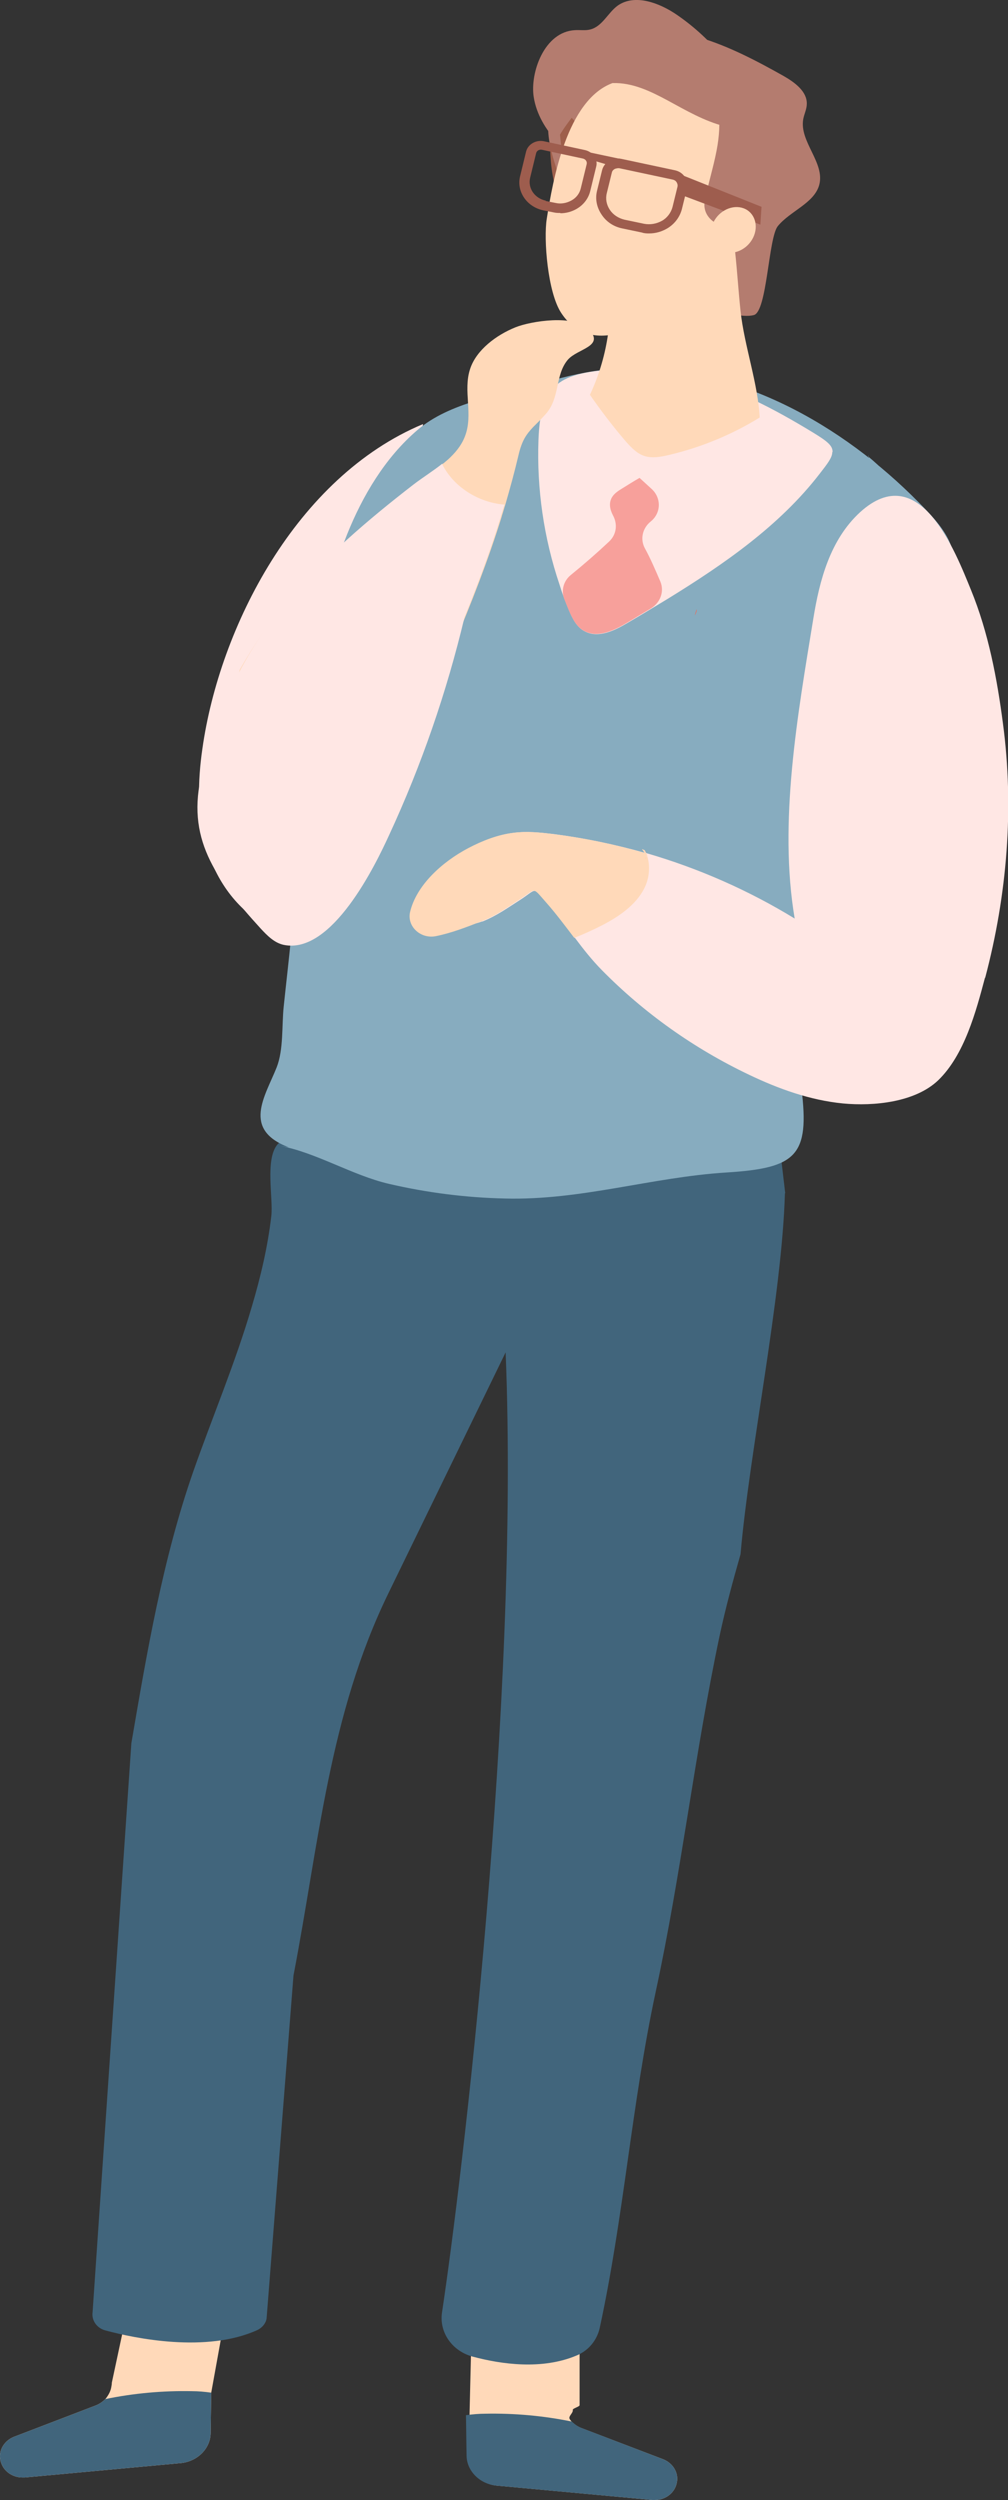 <svg width="50" height="124" viewBox="0 0 50 124" fill="none" xmlns="http://www.w3.org/2000/svg">
<rect x="0" y="0" width="50" height="124" fill="#333333" stroke="none"/>
<g clip-path="url(#clip0_6_78)">
<path d="M12.254 108.852L10.478 118.675L10.449 120.663C10.449 121.446 9.789 122.099 8.952 122.172L1.233 122.883C1.233 122.883 1.159 122.883 1.115 122.883C0.572 122.883 0.103 122.52 0.015 121.998C-0.073 121.519 0.22 121.054 0.69 120.866L4.74 119.313C4.931 119.241 5.092 119.125 5.225 118.994C5.254 118.965 5.283 118.922 5.313 118.878C5.415 118.733 5.489 118.573 5.518 118.414C5.533 118.341 5.547 118.254 5.547 118.182L7.382 109.592L12.239 108.852H12.254Z" fill="#FFD9B9"/>
<path d="M10.478 118.675L10.449 120.663C10.449 121.446 9.789 122.099 8.952 122.172L1.233 122.883C1.233 122.883 1.159 122.883 1.115 122.883C0.572 122.883 0.103 122.52 0.015 121.998C-0.073 121.519 0.22 121.054 0.69 120.866L4.74 119.313C4.931 119.241 5.092 119.125 5.225 118.994C6.633 118.704 8.086 118.573 9.525 118.602C9.833 118.602 10.156 118.631 10.464 118.675H10.478Z" fill="#41657C"/>
<path d="M23.393 115.483L23.29 119.792L23.232 121.78C23.232 122.564 23.848 123.216 24.67 123.289L32.374 124C32.374 124 32.433 124 32.477 124C33.02 124 33.49 123.637 33.578 123.115C33.666 122.636 33.373 122.172 32.903 121.983L28.838 120.431C28.647 120.358 28.485 120.242 28.353 120.111C28.324 120.082 28.295 120.039 28.265 119.995C28.163 119.85 28.441 119.691 28.412 119.531C28.397 119.458 28.75 119.371 28.75 119.299V115.584L23.408 115.483H23.393Z" fill="#FFD9B9"/>
<path d="M23.114 119.792L23.143 121.78C23.143 122.564 23.804 123.216 24.64 123.289L32.36 124C32.36 124 32.433 124 32.477 124C33.02 124 33.49 123.637 33.578 123.115C33.666 122.636 33.373 122.172 32.903 121.983L28.852 120.431C28.662 120.358 28.5 120.242 28.368 120.111C26.959 119.821 25.506 119.691 24.068 119.72C23.76 119.72 23.437 119.749 23.129 119.792H23.114Z" fill="#41657C"/>
<path d="M38.949 59.171C38.92 58.968 38.905 58.764 38.876 58.561C38.656 56.718 38.465 54.876 38.494 53.062C34.899 53.062 30.525 56.414 26.754 56.602C24.215 56.718 21.661 56.849 19.122 56.965C17.992 57.023 14.456 55.949 13.766 56.762C13.135 57.502 13.56 59.432 13.458 60.317C13.281 61.84 12.929 63.335 12.489 64.815C11.682 67.572 10.552 70.242 9.598 72.955C8.072 77.322 7.294 81.922 6.516 86.463L4.593 114.685C4.535 115.091 4.799 115.468 5.21 115.584C6.707 115.991 10.244 116.716 12.768 115.57C13.003 115.454 13.179 115.251 13.223 115.004L14.558 97.984C15.82 91.44 16.319 85.07 19.269 79.02L25.081 67.078C25.785 84.418 22.894 108.3 21.925 114.699C21.779 115.686 22.424 116.615 23.452 116.89C24.861 117.267 26.886 117.558 28.603 116.832C29.205 116.586 29.616 116.063 29.748 115.468C30.951 109.911 31.332 104.368 32.521 98.811C33.798 92.906 34.444 87.058 35.691 81.153C35.985 79.774 36.352 78.425 36.733 77.09C37.173 71.997 38.788 64.322 38.934 59.2L38.949 59.171Z" fill="#41657C"/>
<path d="M20.971 21.039C14.705 23.665 10.889 31.094 10.038 37.145C9.803 38.77 9.774 40.453 10.244 42.049C10.713 43.645 11.741 45.125 13.267 45.952C13.487 46.068 13.722 46.184 13.986 46.184C14.822 46.184 15.204 45.169 15.967 44.864L20.986 21.039H20.971Z" fill="#FFE7E4"/>
<path d="M43.058 22.635C44.394 23.752 45.45 25.044 46.038 26.451C46.419 27.394 46.39 28.439 46.316 29.44C46.228 30.543 46.023 31.457 45.729 32.313C45.274 33.648 44.629 34.838 43.983 36.39C43.983 38.596 41.723 41.831 41.019 43.993C39.947 47.302 39.331 50.552 39.756 53.991C40.167 57.328 39.507 57.937 36.043 58.155C32.316 58.387 28.823 59.548 25.037 59.446C23.099 59.403 21.177 59.156 19.299 58.721C17.479 58.3 15.659 57.154 13.883 56.834L14.323 56.907C11.99 56.022 13.149 54.382 13.722 52.946C14.074 52.046 13.971 50.871 14.074 49.913C14.309 47.664 14.602 45.43 14.661 43.166C14.822 37.566 15.101 31.805 17.215 26.509C17.978 24.608 19.093 22.708 20.707 21.329C22.292 19.965 24.743 19.617 26.754 19.037C26.989 18.964 27.209 18.906 27.444 18.848C28.529 18.558 29.616 18.326 30.745 18.282C36.528 18.021 41.796 21.097 45.553 24.899C46.111 25.465 46.683 26.045 47.035 26.741C47.652 28.004 47.49 29.469 47.08 30.804C46.683 32.139 46.067 33.416 45.832 34.78L43.073 22.592L43.058 22.635Z" fill="#87ACBF"/>
<path d="M41.283 22.432C41.283 22.693 41.048 22.998 40.652 23.506C38.67 26.074 35.926 27.975 33.123 29.701C32.448 30.108 31.788 30.514 31.112 30.906C30.481 31.283 29.689 31.66 29.029 31.326C28.603 31.123 28.397 30.674 28.221 30.267C28.045 29.846 27.884 29.426 27.752 28.99C26.974 26.683 26.622 24.246 26.71 21.823C26.812 19.022 27.722 18.456 30.745 18.311C33.064 18.195 35.324 18.877 37.379 19.835C38.392 20.314 39.36 20.865 40.314 21.445C41.004 21.866 41.312 22.098 41.297 22.418L41.283 22.432Z" fill="#FFE7E4"/>
<path d="M27.355 5.093C27.355 4.89 27.37 4.687 27.385 4.484C28.03 3.482 28.75 2.597 29.953 2.017C30.012 2.104 30.07 2.191 30.114 2.293C30.775 3.598 30.114 5.122 29.366 6.384C28.617 7.647 27.825 9.069 28.221 10.447L28.163 10.781C28.016 10.52 27.884 10.244 27.766 9.968C27.326 8.851 27.253 7.676 27.297 6.471C27.355 6.37 27.399 6.254 27.399 6.109C27.399 5.76 27.385 5.427 27.355 5.078V5.093Z" fill="#9E5F4B"/>
<path d="M28.177 10.432C27.986 9.098 27.267 7.864 27.194 6.515C27.077 4.556 28.221 2.757 30.144 1.93C33.079 0.682 36.322 2.336 38.876 3.773C39.434 4.092 40.035 4.542 40.02 5.151C40.02 5.412 39.889 5.659 39.844 5.905C39.639 7.023 40.93 8.067 40.637 9.17C40.387 10.084 39.199 10.461 38.582 11.216C38.113 11.796 38.054 15.453 37.394 15.627C36.807 15.787 35.779 15.424 35.236 15.351C34.781 15.279 34.312 15.177 33.959 14.902C33.358 14.437 33.255 13.625 33.196 12.885C33.094 11.68 33.314 9.867 32.565 8.851C31.875 7.908 30.687 7.748 29.572 7.632C29.806 7.037 29.513 6.703 29.131 6.384L29.014 6.486C28.617 6.152 28.295 5.804 28.03 5.412C27.766 5.136 27.546 4.861 27.37 4.542C27.414 4.469 27.473 4.396 27.517 4.324L28.192 10.432H28.177Z" fill="#B47C6F"/>
<path d="M28.515 7.647L27.766 7.705C28.001 7.676 28.251 7.661 28.515 7.647Z" fill="#9E5D4E"/>
<path d="M30.393 4.121C31.362 4.092 32.242 4.512 33.108 4.977C34.018 5.47 34.928 6.007 35.955 6.268C35.955 6.297 35.985 6.312 35.999 6.341C36.454 7.327 36.029 8.198 36.029 9.156C36.029 10.244 36.616 10.012 37.511 10.534C37.555 11.071 36.41 12.057 36.161 12.623C30.599 18.311 28.573 16.643 27.84 15.525C27.165 14.51 26.959 11.854 27.121 10.853C27.414 9.01 28.104 4.919 30.423 4.106L30.393 4.121Z" fill="#FFD9B9"/>
<path d="M28.353 21.155C29.542 19.457 30.203 17.441 30.261 15.395C30.276 14.742 30.232 14.089 30.437 13.465C30.628 12.914 30.657 12.246 31.156 11.854C31.377 11.68 31.67 11.579 31.949 11.492C32.653 11.274 33.343 11.056 34.047 10.824C34.649 10.636 35.266 10.447 35.911 10.476C36.043 10.476 36.175 10.505 36.264 10.592C36.528 10.839 36.425 12.13 36.469 12.536C36.572 13.494 36.63 14.466 36.733 15.424C36.924 17.194 37.614 19.037 37.687 20.792C37.761 22.301 35.911 22.708 34.488 22.983C32.536 23.361 30.335 23.085 28.617 22.113C28.412 21.997 28.177 21.837 28.163 21.605C28.163 21.431 28.251 21.271 28.353 21.126V21.155Z" fill="#FFD9B9"/>
<path d="M37.54 10.534C37.496 10.723 37.467 10.911 37.423 11.1C37.027 11.1 36.616 11.143 36.22 11.187C35.471 11.289 34.825 10.679 34.957 9.983C35.119 9.141 35.383 8.314 35.544 7.473C35.809 6.109 35.765 4.542 34.767 3.613C37.144 4.701 38.436 7.661 37.658 10.229C37.628 10.331 37.584 10.432 37.54 10.52V10.534Z" fill="#B47C6F"/>
<path d="M35.941 2.945C35.28 2.104 34.473 1.349 33.563 0.726C32.712 0.145 31.494 -0.319 30.643 0.276C30.144 0.638 29.88 1.32 29.263 1.466C29.029 1.524 28.779 1.48 28.529 1.495C26.988 1.567 26.284 3.627 26.475 4.817C26.607 5.659 27.062 6.428 27.664 7.066C27.444 6.82 29.366 4.6 29.586 4.353C30.364 3.453 31.318 2.771 32.565 2.583C32.947 2.525 33.358 2.51 33.666 2.307C33.974 2.104 36.234 3.149 35.911 2.945H35.941Z" fill="#B47C6F"/>
<path d="M38.891 21.025C38.758 20.952 38.626 20.88 38.494 20.793C38.333 20.691 38.171 20.604 38.01 20.502C36.542 21.46 34.884 22.171 33.138 22.577C32.756 22.664 32.345 22.737 31.978 22.621C31.597 22.505 31.318 22.2 31.054 21.91C30.393 21.141 29.777 20.328 29.205 19.501C28.911 19.675 28.559 19.791 28.207 19.791C28.207 19.791 28.192 19.791 28.177 19.791C27.59 20.778 27.399 21.968 27.576 23.085C27.766 24.362 28.412 25.552 29.263 26.567C29.469 26.814 29.689 27.046 29.982 27.191C30.584 27.481 31.303 27.322 31.949 27.133C33.387 26.683 34.767 26.045 36.029 25.232C36.939 24.652 37.819 23.956 38.362 23.056C38.729 22.447 38.949 21.721 38.891 21.025Z" fill="#FFE7E4"/>
<path d="M32.286 25.871C32.286 25.871 32.286 25.871 32.272 25.871C31.861 26.204 31.744 26.756 31.993 27.206C32.257 27.684 32.507 28.265 32.756 28.845C32.962 29.339 32.756 29.89 32.286 30.18C31.89 30.412 31.494 30.659 31.098 30.891C30.467 31.268 29.674 31.646 29.014 31.312C28.588 31.109 28.383 30.659 28.207 30.253C28.133 30.064 28.06 29.89 27.986 29.701C27.825 29.281 27.957 28.802 28.324 28.512C28.984 27.975 29.616 27.423 30.217 26.858C30.584 26.509 30.643 26.001 30.408 25.566C30.247 25.261 30.188 24.942 30.364 24.652C30.481 24.463 30.687 24.333 30.878 24.217C31.157 24.043 31.435 23.869 31.714 23.709H31.729C31.949 23.912 32.14 24.086 32.316 24.246C32.815 24.695 32.8 25.45 32.272 25.871H32.286Z" fill="#F7A09B"/>
<path d="M34.561 30.238C34.561 30.34 34.517 30.441 34.459 30.528C34.517 30.325 34.561 30.18 34.561 30.238Z" fill="#E96C5A"/>
<path d="M29.16 16.309C28.471 15.598 26.358 15.917 25.565 16.236C24.626 16.614 23.628 17.354 23.32 18.297C22.953 19.399 23.496 20.56 23.055 21.663C22.879 22.113 22.571 22.476 22.219 22.795C22.19 22.824 22.146 22.853 22.116 22.882C22.072 22.925 22.014 22.969 21.955 23.012C21.5 23.375 20.986 23.694 20.531 24.043C18.242 25.813 16.041 27.699 14.206 29.89C13.325 30.935 12.548 32.052 11.887 33.227C11.814 33.546 11.77 33.866 11.755 34.185C11.682 35.853 12.137 37.638 12.944 38.973C13.281 39.539 13.663 40.018 14.089 40.453C15.454 40.41 16.804 40.134 18.11 39.684C19.871 37.29 21.353 34.693 22.498 31.994C23.378 29.933 24.215 27.786 24.89 25.61C24.89 25.595 24.89 25.581 24.905 25.552C24.963 25.378 25.007 25.203 25.066 25.029C25.301 24.217 25.521 23.419 25.712 22.606C25.888 21.837 26.108 21.547 26.445 21.184C26.622 21.01 26.812 20.821 27.062 20.546C27.796 19.733 27.517 18.616 28.163 17.847C28.647 17.281 30.041 17.194 29.19 16.309H29.16Z" fill="#FFD9B9"/>
<path d="M48.855 48.506C48.415 50.16 47.843 52.322 46.536 53.584C45.392 54.673 43.352 54.876 41.811 54.731C40.182 54.571 38.612 54.005 37.159 53.309C34.414 52.003 31.934 50.233 29.85 48.114C29.366 47.621 28.94 47.084 28.529 46.533C28.075 45.938 27.634 45.343 27.135 44.777C26.401 43.95 26.666 44.081 25.785 44.646C25.169 45.038 24.655 45.415 23.936 45.706H23.907C22.043 46.431 20.487 44.168 21.999 42.905C22.395 42.572 22.835 42.296 23.276 42.064C23.965 41.701 24.699 41.396 25.492 41.309C26.137 41.222 26.798 41.295 27.444 41.367C28.999 41.57 30.525 41.889 32.022 42.31C32.022 42.31 32.022 42.31 32.037 42.31C32.052 42.31 32.081 42.31 32.096 42.325C34.679 43.079 37.144 44.168 39.419 45.56C38.612 40.787 39.566 35.447 40.343 30.688C40.652 28.773 41.18 26.77 42.662 25.407C45.612 22.722 47.388 27.365 48.166 29.266C49.031 31.384 49.457 33.648 49.751 35.897C50.308 40.09 49.956 44.385 48.87 48.492L48.855 48.506Z" fill="#FFE7E4"/>
<path d="M32.081 42.441L32.14 42.528C32.14 42.528 32.096 42.397 32.066 42.339C32.037 42.281 32.008 42.223 31.978 42.165C31.949 42.165 31.905 42.136 31.876 42.122C31.876 42.122 31.861 42.122 31.846 42.122L31.978 42.31C30.481 41.875 28.955 41.556 27.399 41.367C26.754 41.28 26.093 41.222 25.448 41.309C24.67 41.411 23.921 41.701 23.232 42.064C21.911 42.76 20.649 43.921 20.34 45.241C20.179 45.952 20.869 46.591 21.632 46.431C22.41 46.272 23.158 45.981 23.892 45.691C24.611 45.415 25.11 45.038 25.741 44.632C26.622 44.081 26.358 43.935 27.091 44.763C27.59 45.328 28.03 45.923 28.485 46.518C28.97 46.33 29.439 46.112 29.894 45.88C30.731 45.444 31.538 44.879 31.949 44.081C32.198 43.602 32.257 43.036 32.125 42.528C32.096 42.499 32.081 42.455 32.052 42.426L32.081 42.441Z" fill="#FFD9B9"/>
<path d="M31.993 42.542L32.052 42.616C32.052 42.616 32.022 42.572 32.008 42.542H31.993Z" fill="#F6BE8F"/>
<path d="M21.94 22.998C21.485 23.361 20.971 23.68 20.517 24.028C18.227 25.798 16.026 27.685 14.191 29.875C12.034 32.444 10.816 35.172 10.024 38.32C9.202 41.556 10.669 43.573 12.929 46.054C13.252 46.402 13.604 46.765 14.074 46.866C16.466 47.36 18.623 42.905 19.299 41.425C20.913 37.943 22.16 34.316 23.041 30.616C23.701 28.976 24.332 27.307 24.846 25.61C24.846 25.595 24.846 25.581 24.861 25.552C24.919 25.378 24.963 25.203 25.022 25.029C23.716 24.928 22.468 24.13 21.925 22.998H21.94Z" fill="#FFE7E4"/>
<path d="M27.796 10.563C27.678 10.563 27.576 10.563 27.458 10.534L26.945 10.432C26.123 10.258 25.609 9.489 25.8 8.735L26.093 7.53C26.181 7.153 26.592 6.921 26.989 7.008L29.014 7.443C29.41 7.53 29.674 7.908 29.572 8.27L29.278 9.475C29.19 9.838 28.955 10.157 28.603 10.36C28.353 10.505 28.075 10.578 27.796 10.578V10.563ZM27.062 9.968L27.576 10.07C27.84 10.128 28.119 10.07 28.353 9.939C28.588 9.809 28.75 9.591 28.808 9.344L29.102 8.14C29.131 8.009 29.043 7.893 28.911 7.864L26.886 7.429C26.754 7.4 26.622 7.472 26.592 7.603L26.299 8.807C26.167 9.33 26.519 9.838 27.077 9.954L27.062 9.968Z" fill="#9E5D4E"/>
<path d="M37.717 11.143L33.857 9.693L33.739 8.648L37.775 10.258L37.717 11.143Z" fill="#9E5D4E"/>
<path d="M30.716 8.343L28.617 7.719L28.559 7.414L30.819 7.893L30.716 8.343Z" fill="#9E5D4E"/>
<path d="M32.213 11.579C32.096 11.579 31.964 11.579 31.846 11.535L30.878 11.332C30.437 11.245 30.07 10.998 29.836 10.636C29.601 10.287 29.513 9.867 29.616 9.46L29.865 8.445C29.909 8.256 30.041 8.082 30.217 7.98C30.393 7.879 30.613 7.835 30.819 7.879L33.475 8.445C33.681 8.488 33.857 8.604 33.974 8.778C34.092 8.952 34.121 9.156 34.077 9.344L33.827 10.36C33.725 10.766 33.461 11.114 33.094 11.332C32.815 11.492 32.521 11.579 32.198 11.579H32.213ZM30.643 8.343C30.643 8.343 30.525 8.358 30.481 8.387C30.408 8.43 30.364 8.488 30.349 8.561L30.1 9.576C30.026 9.867 30.085 10.157 30.247 10.403C30.408 10.65 30.672 10.824 30.98 10.897L31.949 11.1C32.257 11.158 32.565 11.1 32.83 10.955C33.094 10.81 33.284 10.549 33.358 10.273L33.607 9.257C33.622 9.185 33.607 9.112 33.563 9.04C33.519 8.967 33.446 8.923 33.373 8.909L30.716 8.343C30.716 8.343 30.672 8.343 30.643 8.343Z" fill="#9E5D4E"/>
<path d="M35.442 10.926C35.104 11.492 35.251 12.174 35.765 12.435C36.278 12.696 36.968 12.449 37.306 11.883C37.643 11.318 37.496 10.636 36.983 10.374C36.469 10.113 35.779 10.36 35.442 10.926Z" fill="#FFD9B9"/>
</g>
<defs>
<clipPath id="clip0_6_78">
<rect width="50" height="124" fill="white"/>
</clipPath>
</defs>
</svg>
